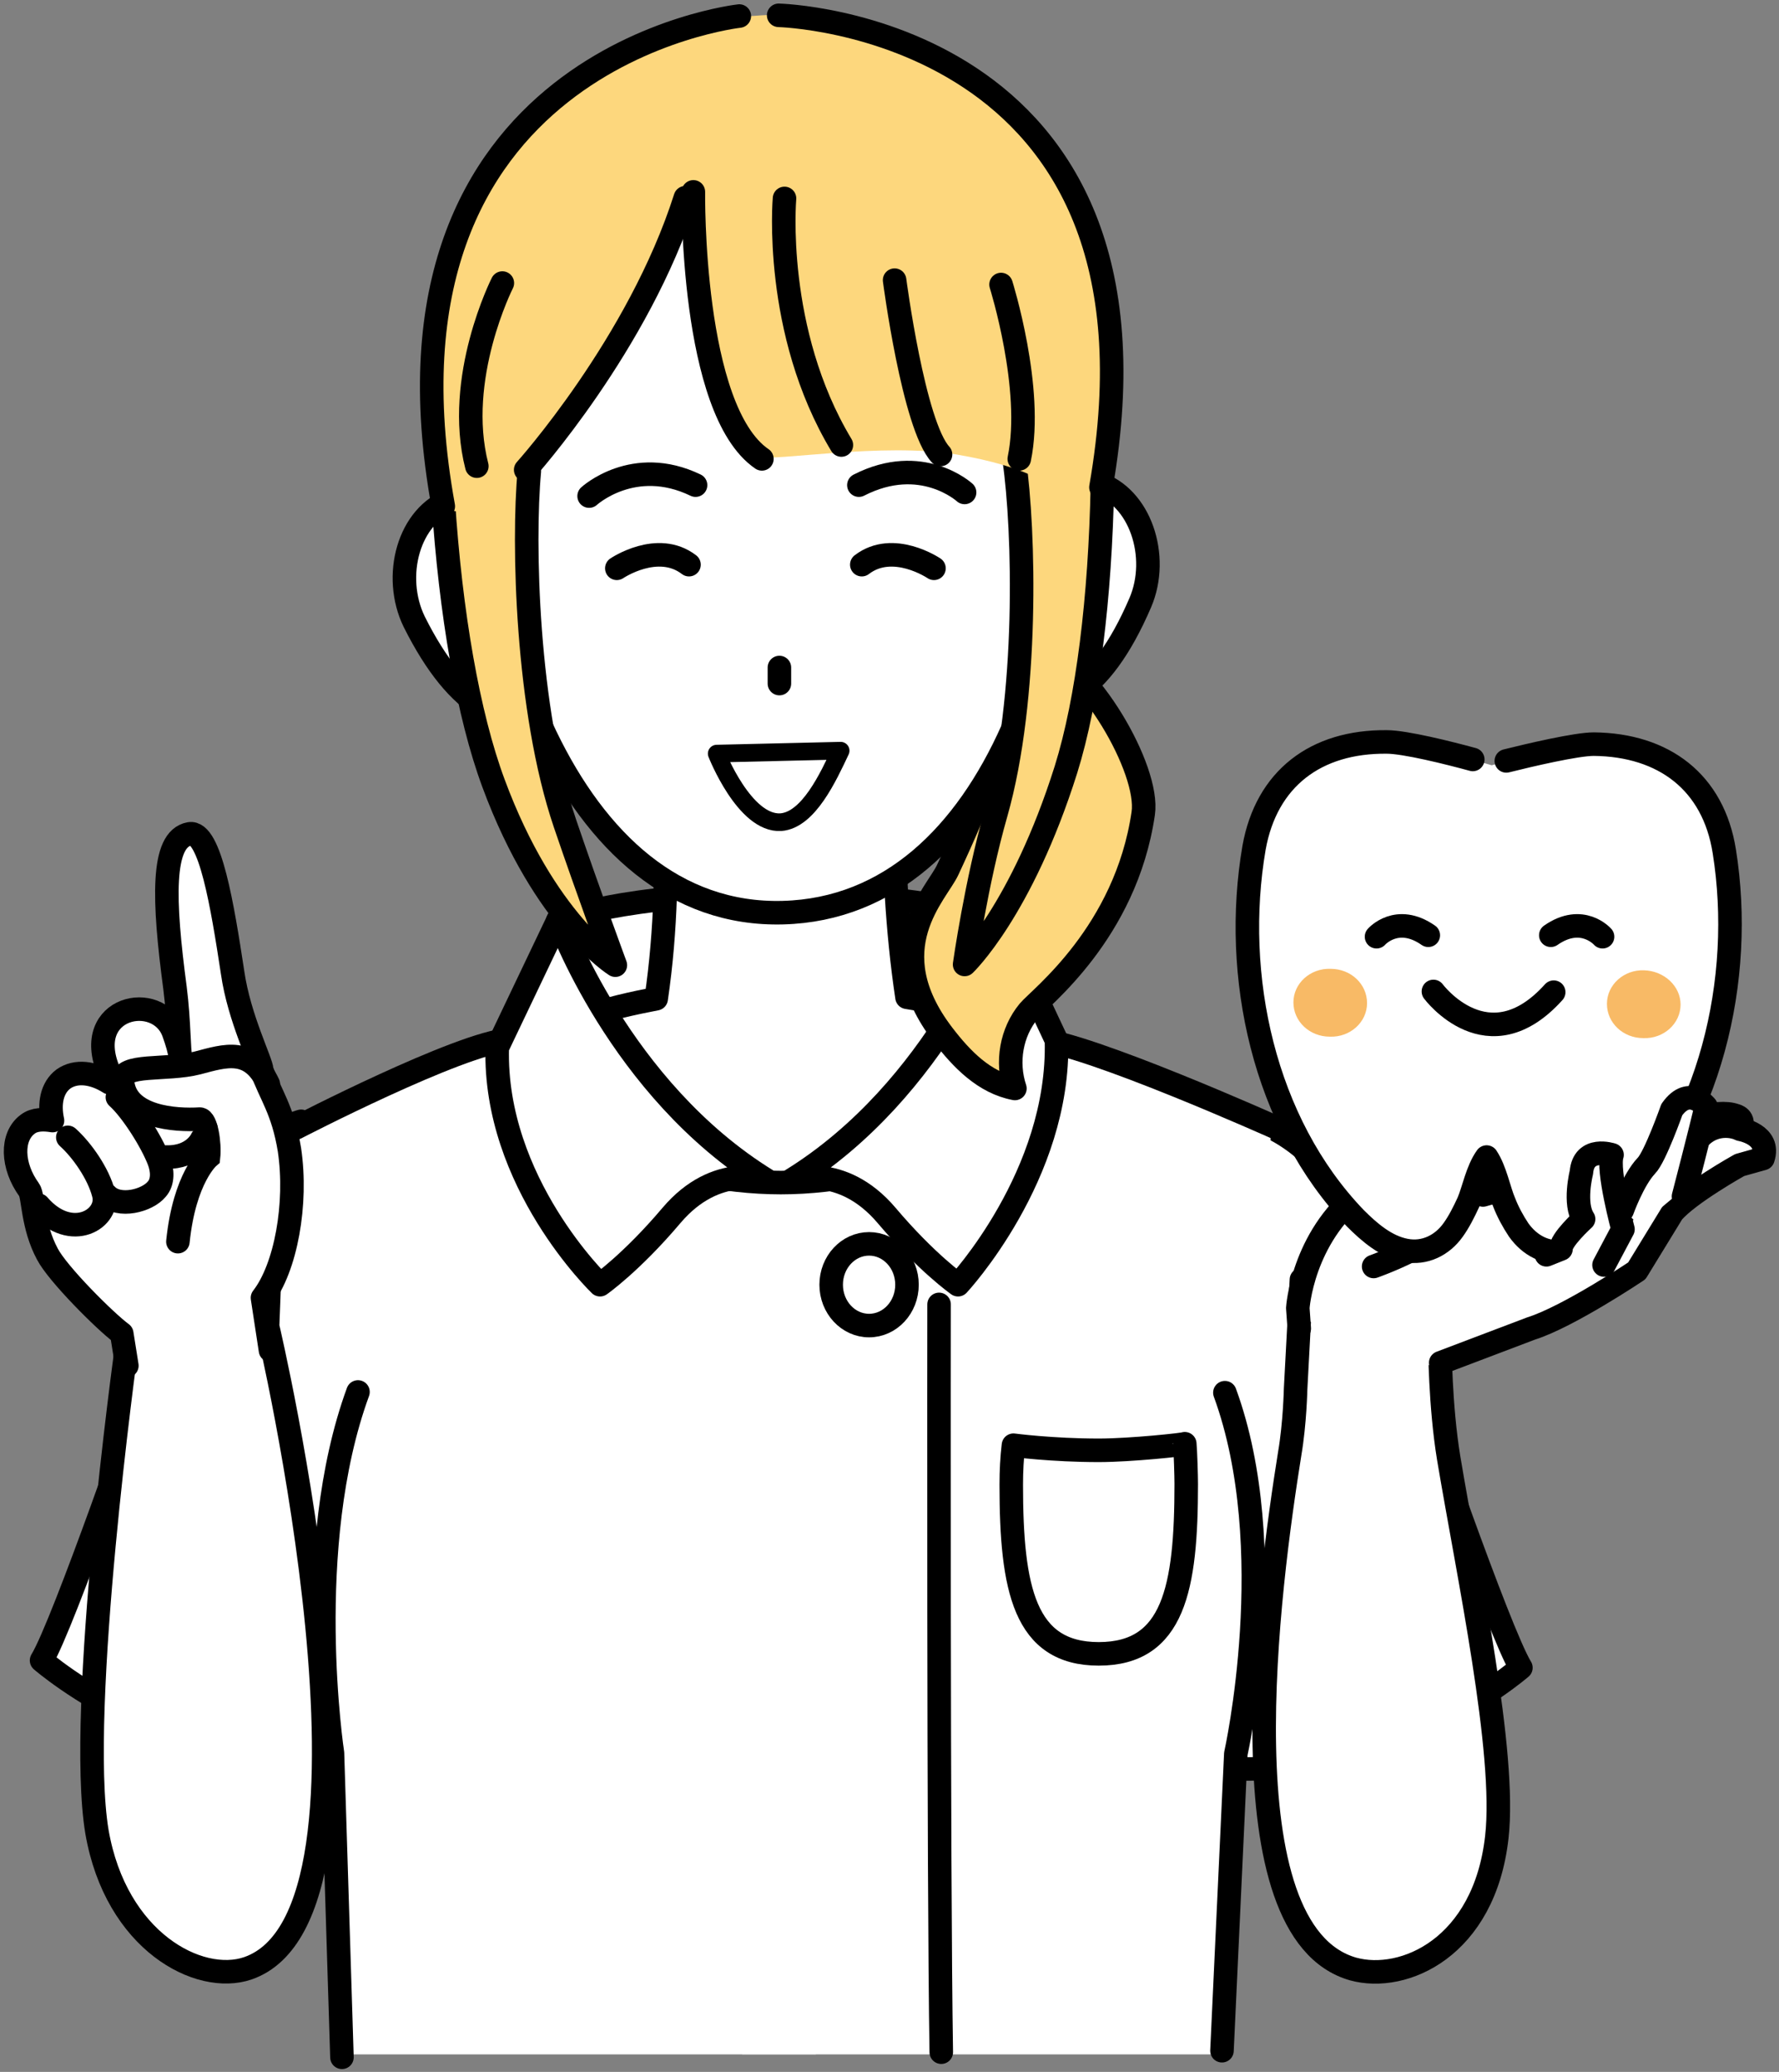 <?xml version="1.0" encoding="utf-8"?>
<!-- Generator: Adobe Illustrator 27.3.1, SVG Export Plug-In . SVG Version: 6.00 Build 0)  -->
<svg version="1.1" id="レイヤー_1" xmlns="http://www.w3.org/2000/svg" xmlns:xlink="http://www.w3.org/1999/xlink" x="0px"
	 y="0px" viewBox="0 0 244 284" style="enable-background:new 0 0 244 284;" xml:space="preserve">
<rect x="0" y="0" width="244" height="284" fill="#808080" stroke="none"/>
<style type="text/css">
	.st0{fill:#FFFFFF;}
	.st1{fill:none;stroke:#000000;stroke-width:3.227;stroke-linecap:round;stroke-linejoin:round;stroke-miterlimit:10;}
	.st2{fill:#FFFFFF;stroke:#000000;stroke-width:3.227;stroke-linecap:round;stroke-linejoin:round;stroke-miterlimit:10;}
	.st3{fill:#FDD77D;stroke:#000000;stroke-width:3.227;stroke-linecap:round;stroke-linejoin:round;stroke-miterlimit:10;}
	.st4{fill:#FFFFFF;stroke:#000000;stroke-width:2.421;stroke-linecap:round;stroke-linejoin:round;stroke-miterlimit:10;}
	.st5{fill:#FDD77D;}
	.st6{fill:#F8BA66;}
	.st7{fill:none;stroke:#000000;stroke-width:3.227;stroke-linecap:round;stroke-miterlimit:10;}
</style>
<g>
	<g>
		<path class="st0" d="M44.7,152.4c0,0-19.5,5.2-24.8,37.8c0,0-11.2,32.5-14.2,37.4c0,0,20.1,17.5,45.6,13.2L44.7,152.4z"/>
		<path class="st1" d="M41.3,153.7c0,0-16.2,3.9-21.4,36.5c0,0-11.2,32.5-14.2,37.4c0,0,20.1,17.5,45.6,13.2"/>
	</g>
	<g>
		<path class="st0" d="M169.7,153.3c0,0,19.5,5.2,24.8,37.8c0,0,11.2,32.5,14.2,37.4c0,0-20.1,17.5-45.6,13.2L169.7,153.3z"/>
		<path class="st1" d="M173.2,154.1c0,0,16,4.5,21.2,37.1c0,0,11.2,32.5,14.2,37.4c0,0-20.1,17.5-45.6,13.2"/>
	</g>
	<g>
		<path class="st0" d="M111.9,281.6V140.2C90,140,72,141.1,67,143.2c-12.2,5.1-27.2,11.6-27.2,11.6l7.7,126.8H111.9z"/>
		<path class="st1" d="M40.6,154.6c0,0,22.4-11.6,29.3-12.1"/>
		<path class="st0" d="M167.1,281.6l7.2-126c0,0-14.8-7.2-27.1-12.4c-5-2.1-23.5-3.2-45.4-3.1v141.5H167.1z"/>
		<path class="st1" d="M175.1,154.6c0,0-25.9-11.6-32.8-12.1"/>
		<path class="st1" d="M128.8,178.8c0,0-0.1,77.9,0.3,102.5"/>
		<ellipse class="st2" cx="119.2" cy="176.1" rx="5.2" ry="5.6"/>
		<path class="st2" d="M150.7,198.8c-6.4,0-11.7-0.7-11.7-0.7c-0.2,1.7-0.3,3.5-0.3,5.4c0,14.3,1.8,23.2,12,23.2
			c10.3,0,12-9,12-23.3c0-1.1-0.1-4.4-0.2-5.5C162.5,198,155.1,198.8,150.7,198.8z"/>
		<path class="st1" d="M46.9,282l-1.3-41.7c0,0-4.3-28.2,3.5-49.5"/>
		<path class="st1" d="M167.6,281.1l1.9-40.7c0,0,6.3-28.2-1.5-49.5"/>
		<path class="st2" d="M137.3,148.8H76.5v-22.6c0,0,8.8-3.7,29.9-3.7s30.8,3.7,30.8,3.7V148.8z"/>
		<path class="st2" d="M124.4,136.7c-1.4-9.3-1.8-18.7-1.8-26.3H91.1c0.4,7.6,0.3,17-1.1,26.5c-5.7,1.1-16.5,3.4-16.5,8.3
			c0,9.4,17.7,16.9,33.6,16.9c15.9,0,33.3-7.6,33.3-16.9C140.4,140,130.7,137.7,124.4,136.7z"/>
		<path class="st2" d="M76.6,126c0,0,8.3,23.3,28.6,35.8c0,0-6.9-2.5-13.1,4.8c-5.5,6.5-9.8,9.5-9.8,9.5s-14.6-14-14.1-32.5
			L76.6,126z"/>
		<path class="st2" d="M137.1,126c0,0-8.3,23.3-28.6,35.8c0,0,6.9-2.5,13.1,4.8c5.5,6.5,9.8,9.5,9.8,9.5s14-15,13.5-33.5L137.1,126z
			"/>
	</g>
	<g>
		<path class="st3" d="M130,119.2c-1.5,3.3-9.7,10.8-0.7,22.6c2.6,3.4,5.7,6.6,9.9,7.4c-1.2-3.6-0.5-7.7,1.9-10.6
			c1.5-1.8,13.3-10.7,15.7-27.1c0.9-6.1-7.7-20.6-14-22.4c-3.4-1-7.2,1.9-6,6.3C137.4,97.4,139.2,99.5,130,119.2z"/>
		<g>
			<path class="st2" d="M74.3,78c2.3,6.5,7.2,17.7,1.2,19.8S63,97.6,56.8,85.2C53.8,79,56,70.6,62,68.5C68,66.3,71.9,71.5,74.3,78z"
				/>
			<path class="st2" d="M138.6,76.3c-2,6.6-6.3,18-0.2,19.9c6.1,1.8,12.5-0.8,18-13.6c2.7-6.3,0-14.6-6-16.4
				C144.3,64.3,140.6,69.7,138.6,76.3z"/>
			<path class="st2" d="M146.5,49.7c2.5,34.4-9.8,74.6-39.1,75.4c-29.7,0.8-43-40.6-42.4-74.2C65.5,19.9,83.2,7,105.4,6.8
				C127.2,6.6,144.3,19.8,146.5,49.7z"/>
			<path class="st1" d="M80.8,68c0,0,6.1-5.6,14.6-1.5"/>
			<path class="st1" d="M132.3,67.5c0,0-5.9-5.4-14.5-1"/>
			<path class="st1" d="M84.6,77.9c0,0,5.6-3.8,9.9-0.5"/>
			<path class="st1" d="M128.1,77.9c0,0-5.6-3.8-9.9-0.5"/>
			<line class="st1" x1="106.9" y1="91.5" x2="106.9" y2="93.7"/>
			<path class="st4" d="M115.3,102.9c-1.7,3.6-4.4,9.5-8.2,9.8c-5,0.3-8.8-9.4-8.8-9.4L115.3,102.9z"/>
		</g>
		<g>
			<path class="st5" d="M77.6,112.8c-5.3-15.6-5.8-38.6-4.9-48.3l-11.9,4.1c1,15.3,3.4,29.3,6.9,38.7c7,18.9,16.7,24.9,16.7,24.9
				S80.7,122.2,77.6,112.8z"/>
			<path class="st1" d="M60.8,68.7c1,15.3,3.4,29.3,6.9,38.7c7,18.9,16.7,24.9,16.7,24.9s-3.7-10-6.9-19.4
				c-5.3-15.6-5.8-38.6-4.9-48.3"/>
		</g>
		<g>
			<path class="st5" d="M136.6,111.4c4.5-15.8,3.9-38.9,2.5-48.5l12.1,3.6c-0.3,15.4-2,29.4-5,39c-6.1,19.3-13.9,26.7-13.9,26.7
				S133.8,120.9,136.6,111.4z"/>
			<path class="st1" d="M151.2,66.5c-0.3,15.4-2,29.4-5,39c-6.1,19.3-13.9,26.7-13.9,26.7s1.6-11.3,4.3-20.7
				c4.5-15.8,3.9-38.9,2.5-48.5"/>
		</g>
		<g>
			<path class="st5" d="M152.1,58.8c-1.1,9.1-1.1,8.6-1.1,8.6s-4.1,0.1-6.1-0.5c-1.3-0.4-3.7-2.9-13.7-4.6s-25.5,1-26.8,0.3
				c-8.2-4.6-10-37.3-10-37.3S88.7,47.9,70,66.1c-1.2,1.2-4.1,3.4-5.4,3.8c-2.7,0.9-4.3-1-4.3-1s-1.5-6.9-1.7-16.6
				C58.1,33.9,68.7,5.1,103.1,2.2C134.5-0.5,156.2,25.5,152.1,58.8z"/>
			<path class="st1" d="M137.3,39c0,0,4.5,14.3,2.5,23.9"/>
			<path class="st1" d="M72.1,64.4c0,0,15.5-17.2,21.9-37.3"/>
			<path class="st1" d="M68.9,38.8c0,0-6.6,13-3.5,25.1"/>
			<path class="st1" d="M107.6,27.2c0,0-1.6,18.2,7.8,33.8"/>
			<path class="st1" d="M101.4,2.2c0,0-51.8,5.7-40.6,67.2"/>
			<path class="st1" d="M106.8,2.1c0,0,55.3,1.3,44.2,64.7"/>
			<path class="st1" d="M95.1,26.3c0,0-0.4,29.9,9.4,36.6"/>
			<path class="st1" d="M122.7,38.4c0,0,2.6,19.9,6.3,23.9"/>
		</g>
	</g>
	<g>
		<path class="st2" d="M177.7,190.4l0.8-15l19.1-0.8l-0.1,9.8c0,0,0,8.2,1.2,15.5c2.7,16.1,7.9,40.3,6.6,51.9
			c-1.7,15.2-12.8,20-19.7,18.1c-18-5.1-11.6-52.6-8.7-70.7C177.6,195.1,177.7,190.4,177.7,190.4z"/>
	</g>
	<g>
		<path class="st0" d="M186.4,163.4c0,0,11.5-3.1,18-11.6c0,0,9.6-5.6,7.6,2.9c0,0-7.9,7.3-9.8,8.7l1.1,0.3l14.4-4.1
			c0,0,15.2-8.7,20.2-6.8c0,0,1.5,0.3,0.7,1.9c0,0,4.3,0.7,3.1,4l-3.2,0.9c0,0-7,3.9-9.2,6.5l-4.9,8c0,0-9.4,6.3-14.5,7.9l-13.7,5.2
			l-18.6-6.8C177.8,180.5,178.5,169.6,186.4,163.4z"/>
		<path class="st1" d="M197.6,186.8l12.4-4.7c5.1-1.6,14.5-7.9,14.5-7.9l4.9-8c2.2-2.6,9.2-6.5,9.2-6.5l3.2-0.9c1.1-3.3-3.1-4-3.1-4
			c0.8-1.6-0.7-1.9-0.7-1.9c-5-1.8-20.2,6.8-20.2,6.8l-14.4,4.1l-1.1-0.3c1.9-1.4,9.8-8.7,9.8-8.7c2-8.5-7.6-2.9-7.6-2.9
			c-6.5,8.4-18,11.6-18,11.6c-7.9,6.2-8.5,15.8-8.5,15.8l0.2,2.8"/>
		<path class="st1" d="M188.4,173.6c0,0,9.7-3.4,11.9-7.4"/>
		<g>
			<path class="st0" d="M236.6,116.7c-1.5-9.5-8.3-14.6-17.9-14.7c-4.2,0-14.1,2.9-14.1,2.9c-0.1,0-10.1-3.1-14.4-3.1
				c-9.7-0.1-16.5,5-18.2,14.5c-3,17.5,1.3,37.7,13.9,50.8c1.9,1.9,4.2,3.9,6.9,4.4c2.6,0.5,5-0.7,6.5-2.8c0.8-1.1,1.5-2.5,2.1-3.8
				c0.7-1.6,1.2-4.4,2.5-6.2c1.2,1.8,1.7,4.6,2.4,6.2c0.5,1.3,1.2,2.6,2,3.8c1.5,2.1,3.8,3.4,6.5,2.9c2.7-0.4,5.1-2.4,7-4.3
				C234.6,154.4,239.3,134.2,236.6,116.7z"/>
			<path class="st1" d="M202,104.1c-3.3-0.9-9.3-2.4-11.8-2.4c-9.7-0.1-16.5,5-18.2,14.5c-3,17.5,1.3,37.7,13.9,50.8
				c1.9,1.9,4.2,3.9,6.9,4.4c2.6,0.5,5-0.7,6.5-2.8c0.8-1.1,1.5-2.5,2.1-3.8c0.7-1.6,1.2-4.4,2.5-6.2c1.2,1.8,1.7,4.6,2.4,6.2
				c0.5,1.3,1.2,2.6,2,3.8c1.5,2.1,3.8,3.4,6.5,2.9c2.7-0.4,5.1-2.4,7-4.3c12.8-12.8,17.5-33,14.7-50.5c-1.5-9.5-8.3-14.6-17.9-14.7
				c-2.4,0-8.8,1.5-12,2.3"/>
			<path class="st6" d="M187.5,137.5c0,2.6-2.3,4.7-5.1,4.6c-2.8,0-5-2.1-5-4.7c0-2.6,2.3-4.7,5.1-4.6
				C185.3,132.8,187.5,134.9,187.5,137.5z"/>
			<path class="st6" d="M230.5,137.7c0,2.6-2.3,4.7-5.1,4.6c-2.8,0-5-2.1-5-4.7c0-2.6,2.3-4.7,5.1-4.6
				C228.3,133.1,230.5,135.2,230.5,137.7z"/>
			<path class="st1" d="M196.6,135.9c0,0,7.5,10.1,16.5,0.1"/>
			<path class="st1" d="M188.8,128.4c0,0,2.8-3.2,7.1-0.2"/>
			<path class="st1" d="M219.8,128.4c0,0-2.8-3.2-7.1-0.2"/>
		</g>
		<g>
			<path class="st0" d="M214.1,171.7c-0.1-1.1,3.1-4.1,3.1-4.1c-1.4-2.2-0.3-6.4-0.3-6.4c0.4-4,4.2-2.4,4.2-2.4
				c-0.7,2.1,1.5,10.2,1.5,10.2l-2.6,4.9l-10.9,3.1L214.1,171.7z"/>
			<path class="st1" d="M220,173.4l2.6-4.9c0,0-2.2-8.1-1.5-10.2c0,0-3.9-1.3-4.2,2.4c0,0-1.1,4.3,0.3,6.4c0,0-3.2,2.9-3.1,4.1
				l-2,0.8"/>
		</g>
		<path class="st1" d="M238.2,154.6c0,0-3.4-1.3-5.8,2.2"/>
		<g>
			<path class="st0" d="M226.3,159c0.7-1.5,2.9-7.1,2.9-7.1c2.4-3.4,4.7-0.4,4.7-0.4c-0.7,2.6-3,11.5-3,11.5l-6,5l-2.4-2.3
				C222.4,165.7,225.7,160.3,226.3,159z"/>
			<path class="st1" d="M230.9,164c0,0,2.5-9.6,3.1-12.3c0,0-2.3-3-4.7,0.4c0,0-2.3,6.5-3.5,7.7c-1.8,1.9-3.3,6.1-3.3,6.1"/>
		</g>
	</g>
	<g>
		<path class="st2" d="M36.7,181.8L37,174l-20.3,1.3l0.6,9.8c0,0-6.8,49.3-4,66c2.6,15,14,21,20.7,18.7
			C55.7,262.3,36.7,181.8,36.7,181.8z"/>
	</g>
	<g>
		<path class="st0" d="M36.9,183.8l-1-6.4c3.2-4.1,4.9-12.4,3.8-19.8c-0.9-5.5-2.6-7.5-3.8-10.9c0-1.1-3.1-7.1-4-13.4
			c-1.4-9.2-3.1-19.5-5.9-19c-3.9,0.7-3.6,9.1-2,21.1c0.6,4.7,0.5,8.7,0.8,9.8c-0.2-1.3-0.5-2.3-1-3.7c-2.1-5.7-12.6-3.6-8.9,5.3
			c0.2,0.5,0,1.1,0.1,1.6c-2.2-1.4-4.6-1.7-6.3-0.5c-1.6,1.2-2,3.4-1.5,5.7c-1.2-0.2-2.5-0.2-3.4,0.5c-2.3,1.7-2.2,5.7,0.2,9
			c0.6,0.8,0.4,4.9,2.5,8.8c1.4,2.7,4.9,6.5,7.3,8.2l2.9,5.4c0,0,0.4,1.4,9.3,0.8C33.8,185.7,36.9,183.8,36.9,183.8z"/>
		<path class="st1" d="M37.1,185.1l-1.1-7.2c3.2-4.1,4.8-12.9,3.7-20.3c-0.9-5.5-2.6-7.5-3.8-10.9c0-1.1-3.1-7.1-4-13.4
			c-1.4-9.2-3.1-19.5-5.9-19c-3.9,0.7-3.6,9.1-2,21.1c0.6,4.7,0.5,8.7,0.8,9.8c-0.2-1.3-0.5-2.3-1-3.7c-2.1-5.7-12.6-3.6-8.9,5.3
			c0.2,0.5,0,1.1,0.1,1.6c-2.2-1.4-4.6-1.7-6.3-0.5c-1.6,1.2-2,3.4-1.5,5.7c-1.2-0.2-2.5-0.2-3.4,0.5c-2.3,1.7-2.2,5.7,0.2,9
			c0.6,0.8,0.4,4.9,2.5,8.8c1.4,2.7,7.9,9.2,10.2,10.9l0.7,4.4"/>
		<path class="st7" d="M5.3,165.2c4.5,5.2,9.9,1.8,8.9-1.6c-0.7-2.7-2.9-5.9-4.9-7.7"/>
		<path class="st7" d="M14.6,163.8c1.7,1.8,5.6,0.8,6.9-0.8c0.9-1,0.8-2.6,0.3-3.9c-1-2.6-3.7-6.9-5.7-8.7"/>
		<path class="st7" d="M36.8,148.6c-2.4-5.1-5.9-3.9-9.7-2.9c-4.3,1.1-10.5,0-10.3,2.5c0.4,5,7.3,5.4,10.6,5.2
			c0.9,0,1.4,3.4,1.2,5.2c0,0-3.3,2.8-4.2,11.6"/>
		<g>
			<path d="M27.3,153.3c2.4-1.3,3.8,2.5,1.1,3.1c-0.8-0.6-1.3-0.7-1.6-1.2C26.8,154.6,27.2,154.3,27.3,153.3L27.3,153.3z"/>
		</g>
		<path class="st7" d="M27.7,156.1c0,0-1.1,2.6-4.9,2.5"/>
	</g>
</g>
</svg>
